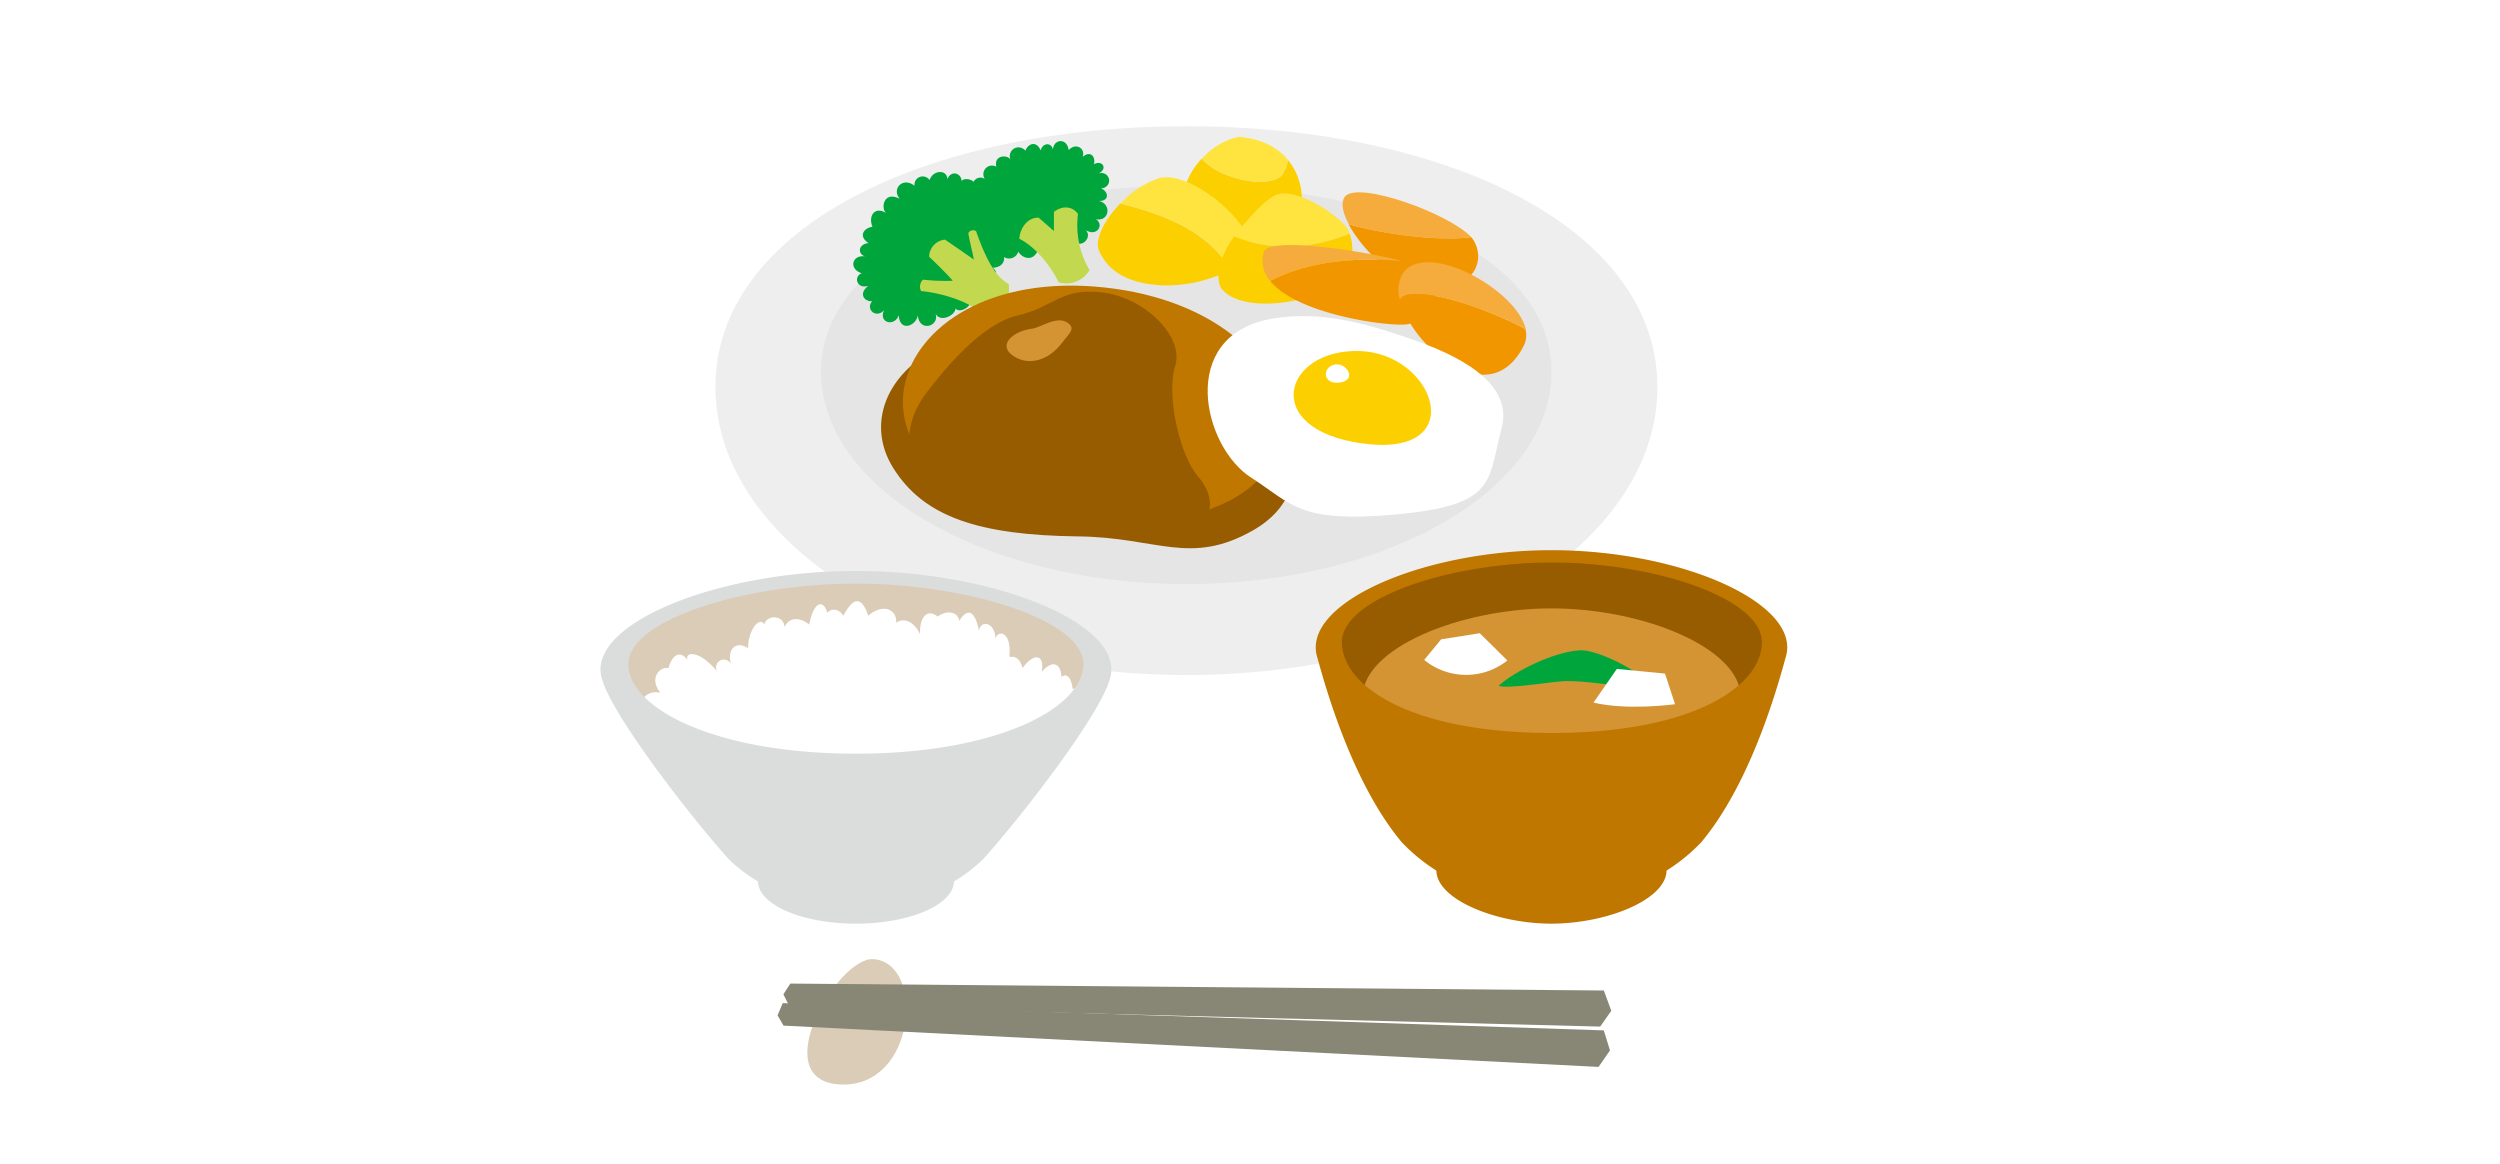 <svg xmlns="http://www.w3.org/2000/svg" viewBox="0 0 408 190"><defs><style>.cls-1{fill:#fff;}.cls-2{fill:#eeeeef;}.cls-3{fill:#e5e5e6;}.cls-4{fill:#d49433;}.cls-5{fill:#fccf00;}.cls-6{fill:none;}.cls-7{fill:#ffe33f;}.cls-8{fill:#00a63c;}.cls-9{fill:#c2d84e;}.cls-10{fill:#975c00;}.cls-11{fill:#bf7700;}.cls-12{fill:#f5ac3c;}.cls-13{fill:#f29600;}.cls-14{fill:#daccb6;}.cls-15{fill:#dbdcdc;}.cls-16{fill:#888675;}</style></defs><g id="レイヤー_2" data-name="レイヤー 2"><g id="文字"><rect class="cls-1" width="408" height="190"/><path class="cls-2" d="M270.49,63.17c0,26-34.42,47-76.87,47s-76.86-21-76.86-47S151.17,20.6,193.62,20.6,270.49,37.19,270.49,63.17Z"/><path class="cls-3" d="M253.2,60.72c0,19.11-26.67,34.6-59.58,34.6S134,79.83,134,60.72s26.68-30.4,59.58-30.4S253.2,41.61,253.2,60.72Z"/><path class="cls-4" d="M207.44,83.57v0Z"/><path class="cls-5" d="M210.17,26.07a5.28,5.28,0,0,1-1.06,2.61c-1.32,1.31-5.15,1.31-8.56,0a10.85,10.85,0,0,1-4.43-2.78c-4.06,4.35-5.15,11.15,5.79,11.9,4.54.31,9.07-1.09,10.16-3.13C212.75,33.39,212.8,29.22,210.17,26.07Z"/><path class="cls-6" d="M196.12,25.89a11.24,11.24,0,0,1,6-3.55c3.91.33,6.44,1.85,8,3.73Z"/><path class="cls-7" d="M200.55,28.67c3.41,1.32,7.24,1.32,8.56,0a5.28,5.28,0,0,0,1.06-2.61c-1.57-1.88-4.1-3.4-8-3.73a11.24,11.24,0,0,0-6,3.55A10.85,10.85,0,0,0,200.55,28.67Z"/><path class="cls-8" d="M179.27,32.78c1.58.16,1.93-1.31.4-2.07a1.24,1.24,0,1,0-.35-2.39c1.56-.89.5-2.26-.79-1.51.31-1.18-.52-2.33-1.85-1.2.52-1.34-1.09-2.43-2.28-1.11-.22-2-2.45-1.9-2.56-.07-.15-1.12-1.61-1.27-2,.11-.74-1.69-2.1-1.05-2.5.06a1.42,1.42,0,0,0-2.39,1.51c-.43-.92-2.81-.87-2.35,1.1a1.41,1.41,0,0,0-1.88,2,1.25,1.25,0,0,0-1.84.48c-.27-.44-1.54-.69-1.94-.15-.08-1.33-1.72-1.81-2.36-.28.09-1.61-2.33-1.59-2.87.13a1.35,1.35,0,0,0-2.46.93c-1.88-1.5-3.79.45-2.42,2.13-2.67-1.4-3.13,1.66-2.18,2.33-1.91-1.2-3,.5-2.26,2.23-1.36.18-2.41,1.49-.64,2.67-1.68.13-1.85,1.75-.59,2.16-2.12-.3-2.71,2.08-.51,2.76-1.3.38-1,2.61,1.06,2.06-1.59,1.17-.78,2.57.64,2.51-1.15,1.21.57,2.93,1.94,1.45-1,2.06,1.74,2.81,2.39.78.12,2.92,2.93,1.75,3.11,0,.19,2.9,3.6,1.88,2.89-.25.66,1.54,3.21.39,3.27-.82.77,1.08,3.59-.85,2.25-2.27,2,.48,3.16-1,2.7-2.05.94-.21,2.51-1.22,1.1-2.32,1,0,2-.57,1.86-1.74a1.56,1.56,0,0,0,2.32-.87c.74,1.14,2.43,1.64,3.21-.23.19,1.61,3,.54,3.31-.21a1.52,1.52,0,0,0,2.44-1.61c1,1.86,3.29-.18,2.06-1.48,1.79,1.15,3.08-.86,1.64-1.78C181.07,36.23,181.49,33.22,179.27,32.78Z"/><path class="cls-9" d="M172,34.58l0,3.12-2.49-2.17c-1.94-.09-3.14,2-3.14,3.45,2.63,1.31,5.15,4.46,6.38,7.08a4.33,4.33,0,0,0,5.06-2,14.32,14.32,0,0,1-1.88-9.14C175,33.64,173.43,33.5,172,34.58Z"/><path class="cls-9" d="M150.33,47.5c3.39.33,8.1,1.74,10,3.85,2.32.27,4.76-1.66,4.28-5-2.15-1.21-3.65-3.91-5.31-8.61a.86.86,0,0,0-1.27.31c.29,1.7.61,2.74.91,4.32-1.8-1.28-4.72-3.26-4.72-3.26a2.86,2.86,0,0,0-2.59,2.78c1.61,1.53,3.34,3.28,3.86,3.93a31.37,31.37,0,0,1-4.73-.17C150.35,45.68,149.88,46.73,150.33,47.5Z"/><path class="cls-10" d="M145.73,76.3c-7.06-11.45,5.57-26.24,30.87-22.16,35.63,5.75,41.24,24.81,27.92,32.4-10.32,5.88-15.63,1.13-28.62,1C159.76,87.34,150.71,84.37,145.73,76.3Z"/><path class="cls-11" d="M174.33,84.91c-41.6-4.35-31.5-42,5.88-38S222.35,89.93,174.33,84.91Z"/><path class="cls-10" d="M155.82,80.26c-6-3.31-6.28-3.35-7.34-8-.27-1.23,0-4.6,2.72-8.16s8.87-11.24,14.86-12.61,7.1-4.61,13.91-3.76,13.32,7.16,11.82,12,.77,14.63,3.71,18,3.19,8.11-3.39,8.91S167.63,86.8,155.82,80.26Z"/><path class="cls-4" d="M174.45,52.84c-1.76-1.55-4.56.62-6,.8-2.95.36-5.65,2.52-3.27,4.31,2.54,1.91,6,.92,8.18-2.06C174.44,54.46,175.47,53.74,174.45,52.84Z"/><path class="cls-5" d="M182.83,33.21c-2.57,2.66-4.26,5.88-3.45,7.72,1,2.31,3.46,5.33,10.36,5.64A23,23,0,0,0,200.89,44C196.86,37.44,189.37,34.87,182.83,33.21Z"/><path class="cls-7" d="M204,39.9c-.4-4.11-10-12.32-15-10.78a15.22,15.22,0,0,0-6.1,4.09c6.54,1.66,14,4.23,18.06,10.82C202.85,42.92,204.13,41.51,204,39.9Z"/><path class="cls-7" d="M220.26,38.14a5.36,5.36,0,0,0-.2-.53c-.83-2-8.64-7.4-12-5.72-1.57.78-4.32,3.62-6.61,6.69C206.77,40.78,213.13,41,220.26,38.14Z"/><path class="cls-5" d="M201.43,38.58c-2.65,3.59-3.18,7.36-1.92,8.72,4,4.34,16.32,1.56,19.07-1.33a7.61,7.61,0,0,0,1.68-7.83C213.13,41,206.77,40.78,201.43,38.58Z"/><path class="cls-12" d="M240.09,38.69c-3.55-3.84-18.58-9.27-20.61-6.58-.72.94-.35,2.61.64,4.48C226,38.31,235.12,39.4,240.09,38.69Z"/><path class="cls-13" d="M240.09,38.69c-5,.71-14.05-.38-20-2.1,2,3.78,6.67,8.39,10.22,9.48,9.28,2.87,12.44-2.87,10.27-6.69A3.78,3.78,0,0,0,240.09,38.69Z"/><path class="cls-13" d="M228.83,42.61c-6.62-.66-15.08-.18-21.53,3.24,4.37,5.44,19,7.44,22.21,7.09,4-.43,6.49-6.46,4-8.62A15.32,15.32,0,0,0,228.83,42.61Z"/><path class="cls-12" d="M228.83,42.61c-7.69-2-21.84-3.87-22.55-1.52a5,5,0,0,0,1,4.76C213.75,42.43,222.21,42,228.83,42.61Z"/><path class="cls-12" d="M249,53.71c-1.49-6.48-16.23-14.56-20.06-9.1a5.25,5.25,0,0,0-.44,4.33C229.42,46.49,239.8,48.88,249,53.71Z"/><path class="cls-13" d="M228.45,48.94c2,7.71,14.68,18.61,20.25,7.43a3.85,3.85,0,0,0,.25-2.66C239.8,48.88,229.42,46.49,228.45,48.94Z"/><path class="cls-1" d="M207.39,52.05c8.54-1.57,16.78,1.15,23.38,3.45,9.77,3.4,16,8.08,14.29,14.39-2.32,8.73-.67,12.58-17.5,14.09-15.48,1.38-16.62-1.67-23.32-6C196.32,73,192.06,54.86,207.39,52.05Z"/><path class="cls-5" d="M222.3,72.36c-16.77-2.32-12.81-15.46-.4-15.07S240.1,74.84,222.3,72.36Z"/><path class="cls-1" d="M218.69,62.43c-2.76.4-3-2.35-1-2.9S221.63,62,218.69,62.43Z"/><path class="cls-14" d="M178.94,108.42c0,8.09-17.58,14.67-39.26,14.67s-39.26-6.58-39.26-14.67,20.24-14.67,39.26-14.67S178.94,100.31,178.94,108.42Z"/><path class="cls-1" d="M175.07,112.51c-.27-2.3-1.2-2.65-1.85-2,0-1.6-1-3.3-3.21-.89.5-2.94-1.34-3.08-3.13-.59-.41-1.6-1.26-1.94-1.95-1.81l-.21-.12c.41-3.91-1.76-4.43-2.26-2.91-.08-2.65-2.45-3.1-2.68-1.22,0,.13-.83-5.49-3.26-1.6,0-1.35-1.85-2-3.47-.75-1.74-1.32-3,0-2.91,3-.15-.91-1.95-3.29-3.89-2,.16-2.27-2.28-3.17-4.55-1.13-1-2.94-2.28-3.39-4.07,0-.8-1.25-2-1.23-2.63-.45-.39-1.86-2.05-2.5-2.94,1.89-1.82-1.45-3.44-1-4,.41-.28-2.32-3.24-1.79-3.27-.41-.92-1.53-2.81,1.24-2.68,3.86-2.07-1.35-3.53.26-2.79,2.67a1.27,1.27,0,1,0-2.26,1.13c-3.18-3.8-5.43-3.1-4.82-1.82-1.36-1.91-2.67-.65-3.14,1.29-1.17-.39-3.34,1.42-1.34,4-2.7-.64-4.46,2.28-2.36,5,12.44,15.49,57.88,18.87,70.81-1.31C176.62,116,176.94,111,175.07,112.51Z"/><path class="cls-15" d="M139.68,93.18c-23.09,0-44.47,8.92-41.38,17.79,1.7,5.83,13.91,21.74,20.58,29.2a24.8,24.8,0,0,0,4.81,3.67c.08,3.82,7.21,6.9,16,6.9s15.91-3.08,16-6.9a24.83,24.83,0,0,0,4.8-3.67c6.68-7.46,18.89-23.37,20.59-29.2C184.15,102.1,162.77,93.18,139.68,93.18Zm0,29.82c-22.93,0-37.12-7.37-37.12-14.63s19.13-13.12,37.12-13.12,37.12,5.88,37.12,13.12S162.6,123,139.68,123Z"/><path class="cls-14" d="M142.53,156.53c-5.79-.41-17.74,19.88-5.37,20.46S151.11,157.14,142.53,156.53Z"/><polygon class="cls-16" points="261.74 168.16 262.75 171.43 260.88 174.12 127.87 167.38 126.9 165.71 127.74 163.71 261.74 168.16"/><polygon class="cls-16" points="261.75 161.65 262.96 164.96 261.15 167.54 128.78 164.14 127.85 162.27 128.98 160.52 261.75 161.65"/><path class="cls-10" d="M217,105.21c0,8,16.23,14.49,36.24,14.49s36.24-6.49,36.24-14.49-18.68-14.48-36.24-14.48S217,97.21,217,105.21Z"/><path class="cls-4" d="M222.38,113.77c0,8,13.82,14.5,30.85,14.5s30.85-6.5,30.85-14.5-15.9-14.48-30.85-14.48S222.38,105.78,222.38,113.77Z"/><path class="cls-11" d="M215,107.35c1.57,5.75,5.93,20.75,13.77,30.11a29.53,29.53,0,0,0,5.64,4.62c.1,4.79,9.88,8.66,18.79,8.66s18.69-3.86,18.78-8.66a29.28,29.28,0,0,0,5.66-4.62c7.84-9.36,12.2-24.36,13.76-30.11,2.86-8.75-16.88-17.56-38.2-17.56S212.18,98.6,215,107.35ZM219,104.8c0-7.16,17.67-13,34.27-13s34.27,5.8,34.27,13-11.29,14.82-34.27,14.82S219,112,219,104.8Z"/><path class="cls-1" d="M246,107.79l-4.5-4.45-6.31,1-2.76,3.36A10.81,10.81,0,0,0,246,107.79Z"/><path class="cls-8" d="M267.18,112.26c-5.82-.71-9.55-1.18-11.82-1.1s-9.06,1.31-10.8.77c2.66-2.43,9.09-5.56,13.23-5.8S273.47,113,267.18,112.26Z"/><path class="cls-1" d="M260.06,114.66l3.81-5.49,7.86.76,1.64,5S265.59,116,260.06,114.66Z"/></g></g></svg>